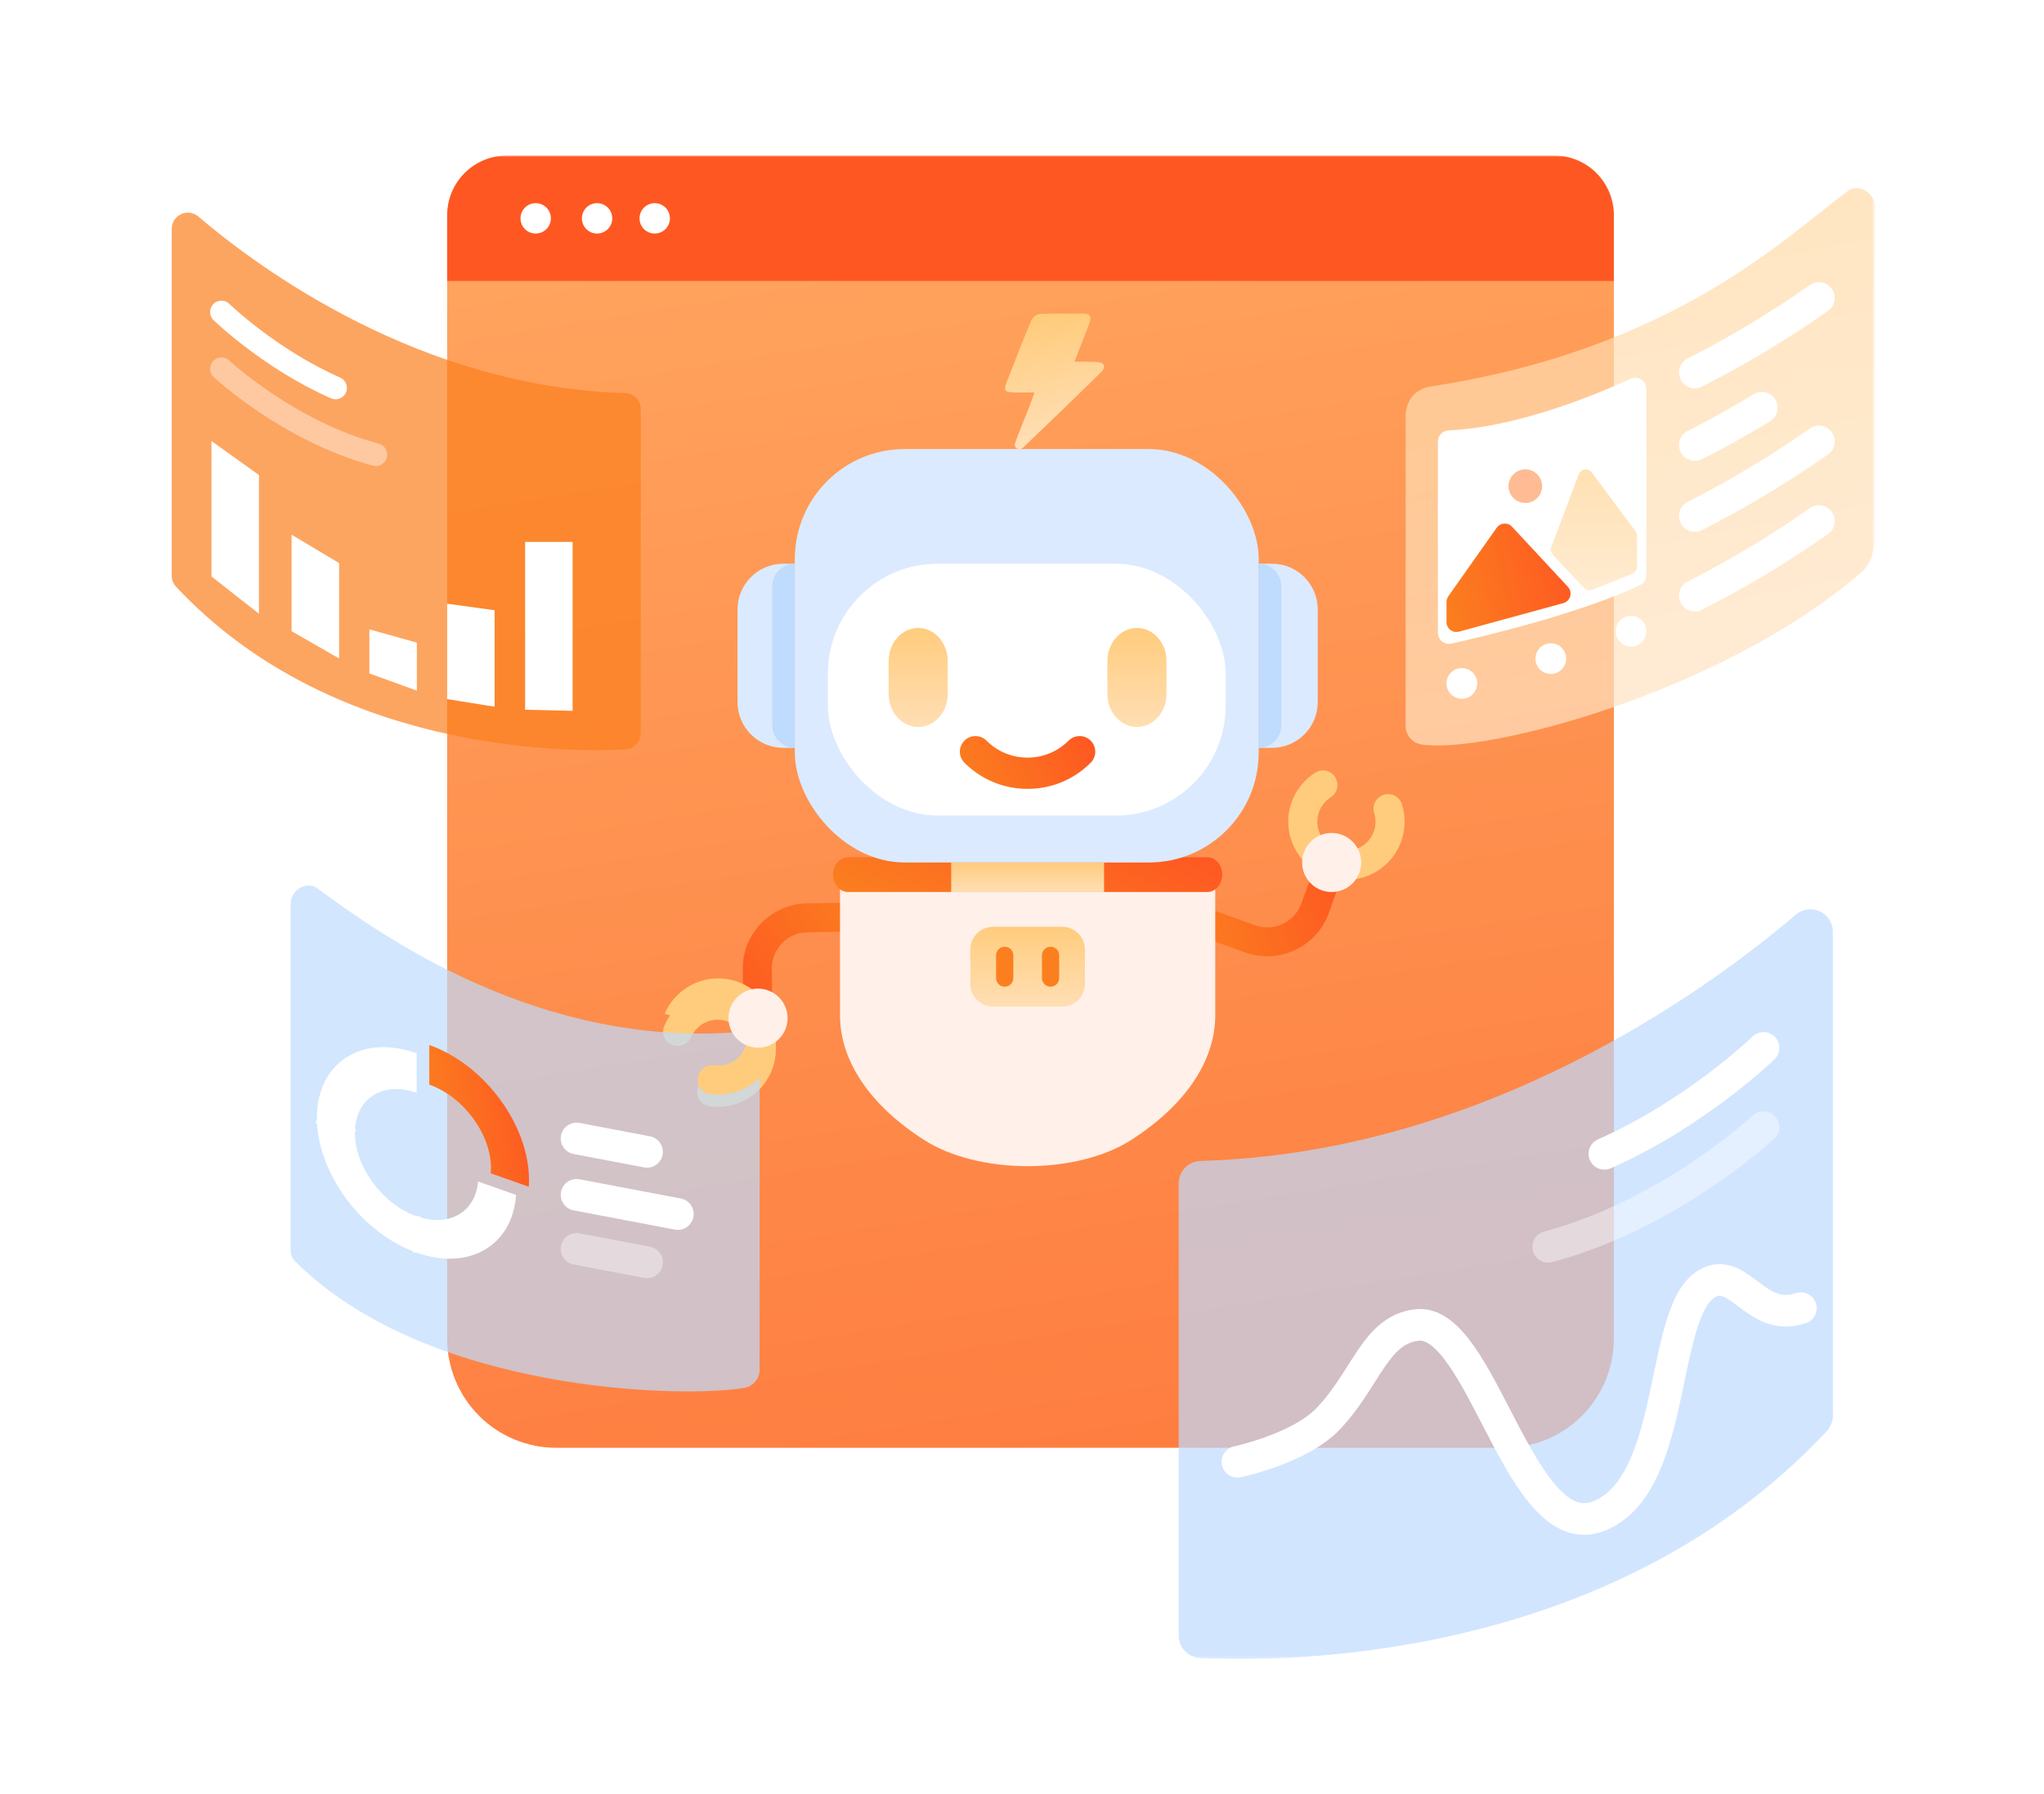 <svg width="670" height="588" viewBox="0 0 670 588" fill="none" xmlns="http://www.w3.org/2000/svg">
<g filter="url(#filter0_d_69_3345)">
<mask id="mask0_69_3345" style="mask-type:luminance" maskUnits="userSpaceOnUse" x="53" y="46" width="562" height="494">
<path d="M614.483 46.977H53.834V539.744H614.483V46.977Z" fill="white"/>
</mask>
<g mask="url(#mask0_69_3345)">
<path d="M166.141 46.977H509.44C514.634 46.977 519.611 49.039 523.284 52.709C526.951 56.379 529.012 61.356 529.012 66.546V88.152H146.569V66.546C146.569 61.356 148.631 56.379 152.301 52.709C155.972 49.039 160.951 46.977 166.141 46.977Z" fill="#FE5722"/>
<path d="M146.569 88.152H529.012V434.751C529.012 439.449 528.09 444.101 526.29 448.441C524.491 452.781 521.86 456.725 518.535 460.047C515.215 463.369 511.268 466.004 506.929 467.802C502.584 469.599 497.932 470.525 493.234 470.525H182.349C177.651 470.525 172.998 469.599 168.657 467.802C164.316 466.004 160.371 463.369 157.049 460.047C153.726 456.725 151.091 452.781 149.293 448.441C147.495 444.101 146.569 439.449 146.569 434.751V88.152Z" fill="url(#paint0_linear_69_3345)"/>
<path d="M221.743 338.809L221.971 338.824C223.959 338.96 225.763 337.781 226.546 335.952C227.444 333.855 229.083 332.117 231.233 331.103C235.594 329.045 240.922 330.649 243.435 334.772C246.25 339.391 244.657 345.4 239.986 348.027C238.144 349.062 236.052 349.441 234.018 349.159C232.019 348.881 230.057 349.839 229.13 351.629L229.055 351.776C227.584 354.621 229.342 358.088 232.513 358.566C237.224 359.276 242.115 358.203 246.212 355.364C254.103 349.896 256.643 339.237 252.105 330.763C247.05 321.324 235.211 317.902 225.936 323.118C222.2 325.219 219.353 328.458 217.74 332.289C216.488 335.261 218.521 338.59 221.743 338.81L221.743 338.809Z" fill="#FFCC7D"/>
<path d="M175.594 72.545C178.345 72.545 180.575 70.315 180.575 67.565C180.575 64.814 178.345 62.585 175.594 62.585C172.843 62.585 170.613 64.814 170.613 67.565C170.613 70.315 172.843 72.545 175.594 72.545Z" fill="white"/>
<path d="M195.711 72.545C198.462 72.545 200.692 70.315 200.692 67.565C200.692 64.814 198.462 62.585 195.711 62.585C192.96 62.585 190.73 64.814 190.73 67.565C190.73 70.315 192.96 72.545 195.711 72.545Z" fill="white"/>
<path d="M214.613 72.545C217.364 72.545 219.594 70.315 219.594 67.565C219.594 64.814 217.364 62.585 214.613 62.585C211.862 62.585 209.632 64.814 209.632 67.565C209.632 70.315 211.862 72.545 214.613 72.545Z" fill="white"/>
<path opacity="0.7" d="M64.993 66.954C85.019 84.03 137.831 122.963 204.904 124.823C206.276 124.864 207.577 125.439 208.532 126.424C209.487 127.409 210.02 128.729 210.019 130.101V236.358C210.019 237.713 209.499 239.017 208.564 239.999C207.63 240.981 206.353 241.566 204.999 241.634C184.833 242.637 108.36 242.52 57.689 188.28C56.785 187.306 56.285 186.025 56.289 184.697V70.978C56.288 69.97 56.577 68.982 57.12 68.132C57.663 67.283 58.438 66.606 59.354 66.183C60.269 65.759 61.287 65.607 62.286 65.744C63.286 65.881 64.225 66.3 64.993 66.954Z" fill="#FB7F1F"/>
<path d="M72.589 98.267C72.589 98.267 88.392 113.619 109.992 123.155" stroke="white" stroke-width="7.433" stroke-miterlimit="10" stroke-linecap="round"/>
<path opacity="0.4" d="M72.589 116.879C72.589 116.879 94.582 137.389 123.192 145.005" stroke="white" stroke-width="7.433" stroke-miterlimit="10" stroke-linecap="round"/>
<path d="M69.314 184.936V140.554L84.877 151.689V197.144L69.314 184.936Z" fill="white"/>
<path d="M95.582 202.87V171.248L111.146 180.553V211.814L95.582 202.87Z" fill="white"/>
<path d="M162.132 227.626V196.003L146.569 193.873V225.134L162.132 227.626Z" fill="white"/>
<path d="M187.696 228.979V173.614H172.133V228.618L187.696 228.979Z" fill="white"/>
<path d="M121.076 216.726V202.268L136.64 206.644V222.361L121.076 216.726Z" fill="white"/>
<g opacity="0.7">
<path d="M103.972 287.131C123.998 301.833 176.81 340.198 243.883 334.105C244.535 334.029 245.197 334.093 245.822 334.295C246.448 334.496 247.022 334.83 247.507 335.273C247.993 335.716 248.377 336.258 248.634 336.862C248.891 337.467 249.015 338.12 248.998 338.776V445.033C248.964 446.44 248.446 447.791 247.531 448.86C246.617 449.93 245.362 450.652 243.978 450.904C223.811 454.299 139.937 452.623 96.667 409.324C96.22 408.874 95.865 408.341 95.625 407.754C95.385 407.168 95.264 406.539 95.268 405.906V292.188C95.268 287.684 100.545 284.615 103.972 287.131Z" fill="#BFDBFE"/>
</g>
<path opacity="0.7" d="M588.656 295.776C560.724 319.594 487.058 373.903 393.497 376.497C391.583 376.555 389.768 377.356 388.436 378.731C387.104 380.105 386.36 381.945 386.363 383.858V532.076C386.362 533.967 387.088 535.785 388.392 537.156C389.695 538.526 391.476 539.342 393.364 539.435C421.495 540.835 528.164 540.672 598.849 465.013C600.107 463.654 600.808 461.867 600.802 460.014V301.389C600.802 299.982 600.398 298.605 599.64 297.419C598.883 296.234 597.801 295.29 596.525 294.7C595.25 294.109 593.826 293.897 592.437 294.088C591.042 294.278 589.732 294.864 588.656 295.776Z" fill="#BFDBFE"/>
<path d="M578.064 339.453C578.064 339.453 556.021 360.868 525.892 374.171" stroke="white" stroke-width="10.368" stroke-miterlimit="10" stroke-linecap="round"/>
<path opacity="0.4" d="M578.064 365.416C578.064 365.416 547.383 394.025 507.476 404.649" stroke="white" stroke-width="10.368" stroke-miterlimit="10" stroke-linecap="round"/>
<path d="M405.625 475.105C405.625 475.105 426.128 470.813 435.502 460.871C447.922 447.697 450.787 431.898 464.395 430.273C485.751 427.724 498.131 503.107 524.058 492.908C549.985 482.709 543.858 426.415 559.284 416.873C569.91 410.3 575.433 429.849 590.313 424.749" stroke="white" stroke-width="10.368" stroke-miterlimit="10" stroke-linecap="round"/>
<path d="M136.563 394.64V406.559" stroke="white" stroke-width="2.428" stroke-miterlimit="10"/>
<path d="M116.33 367.277L103.875 362.887" stroke="white" stroke-width="2.428" stroke-miterlimit="10"/>
<g opacity="0.7">
<path d="M605.779 58.551C585.752 73.252 549.119 110.324 469.167 122.641C463.046 123.584 460.754 127.938 460.754 132.75V234.103C460.788 235.509 461.306 236.861 462.22 237.93C463.134 238.999 464.389 239.721 465.774 239.973C485.94 243.368 563.606 223.56 610.05 183.681C614.486 179.872 614.486 173.482 614.486 172.155V63.608C614.486 59.104 609.207 56.035 605.779 58.551Z" fill="url(#paint1_linear_69_3345)"/>
</g>
<path d="M471.325 140.702V203.391C471.325 203.937 471.447 204.476 471.683 204.968C471.919 205.46 472.263 205.892 472.688 206.234C473.114 206.575 473.611 206.816 474.142 206.94C474.674 207.063 475.226 207.065 475.759 206.946C487.18 204.389 518.073 196.995 537.582 187.792C538.209 187.498 538.733 187.031 539.103 186.448C539.467 185.865 539.667 185.189 539.661 184.5V123.451C539.667 122.841 539.513 122.24 539.217 121.704C538.926 121.168 538.505 120.715 537.987 120.385C537.474 120.056 536.888 119.86 536.278 119.818C535.669 119.775 535.06 119.886 534.502 120.141C523.631 125.147 497.505 136.083 474.781 137.067C473.848 137.111 472.967 137.514 472.324 138.191C471.68 138.868 471.322 139.768 471.325 140.702Z" fill="white"/>
<path d="M474.149 193.3V199.894C474.149 200.393 474.264 200.886 474.485 201.333C474.707 201.781 475.028 202.171 475.425 202.474C475.822 202.777 476.284 202.984 476.774 203.079C477.264 203.175 477.769 203.156 478.251 203.025L512.424 193.683C512.965 193.537 513.455 193.253 513.853 192.86C514.252 192.467 514.537 191.979 514.691 191.442C514.844 190.905 514.856 190.338 514.725 189.795C514.594 189.252 514.326 188.752 513.95 188.344L495.626 168.635C495.295 168.281 494.897 168.005 494.447 167.828C493.997 167.649 493.513 167.574 493.031 167.606C492.549 167.639 492.081 167.778 491.66 168.014C491.239 168.251 490.875 168.579 490.597 168.973L474.743 191.428C474.356 191.976 474.149 192.63 474.149 193.3Z" fill="url(#paint2_linear_69_3345)"/>
<path opacity="0.6" d="M508.99 177.835L519.246 188.715C519.576 189.066 520.003 189.309 520.47 189.415C520.937 189.52 521.427 189.483 521.877 189.309C524.906 188.126 531.711 185.451 535.156 183.969C535.589 183.783 535.954 183.474 536.215 183.081C536.472 182.687 536.608 182.227 536.608 181.756V171.561C536.608 171.041 536.438 170.535 536.13 170.119L521.712 150.808C521.45 150.461 521.102 150.19 520.704 150.024C520.305 149.858 519.867 149.802 519.44 149.862C519.013 149.923 518.608 150.097 518.267 150.368C517.931 150.638 517.674 150.994 517.521 151.399L508.489 175.33C508.33 175.753 508.29 176.212 508.381 176.655C508.466 177.098 508.683 177.506 508.99 177.835Z" fill="url(#paint3_linear_69_3345)"/>
<path d="M499.987 160.847C503.028 160.847 505.494 158.383 505.494 155.343C505.494 152.302 503.028 149.838 499.987 149.838C496.947 149.838 494.481 152.302 494.481 155.343C494.481 158.383 496.947 160.847 499.987 160.847Z" fill="#FEBB94"/>
<path d="M555.537 118.096C569.665 110.932 583.263 102.765 596.224 93.658" stroke="white" stroke-width="10.368" stroke-miterlimit="10" stroke-linecap="round"/>
<path d="M555.537 141.874C555.537 141.874 564.796 137.362 577.501 129.655" stroke="white" stroke-width="10.368" stroke-miterlimit="10" stroke-linecap="round"/>
<path d="M555.537 165.122C569.665 157.958 583.263 149.791 596.224 140.684" stroke="white" stroke-width="10.368" stroke-miterlimit="10" stroke-linecap="round"/>
<path d="M555.537 191.222C569.665 184.058 583.263 175.892 596.224 166.785" stroke="white" stroke-width="10.368" stroke-miterlimit="10" stroke-linecap="round"/>
<path d="M479.177 225.026C481.954 225.026 484.206 222.775 484.206 219.998C484.206 217.222 481.954 214.97 479.177 214.97C476.4 214.97 474.149 217.222 474.149 219.998C474.149 222.775 476.4 225.026 479.177 225.026Z" fill="white"/>
<path d="M508.336 216.891C511.109 216.891 513.364 214.641 513.364 211.864C513.364 209.087 511.109 206.837 508.336 206.837C505.557 206.837 503.308 209.087 503.308 211.864C503.308 214.641 505.557 216.891 508.336 216.891Z" fill="white"/>
<path d="M534.633 207.911C537.412 207.911 539.661 205.659 539.661 202.883C539.661 200.106 537.412 197.855 534.633 197.855C531.859 197.855 529.604 200.106 529.604 202.883C529.604 205.659 531.859 207.911 534.633 207.911Z" fill="white"/>
<path d="M136.563 394.64C125.389 390.701 116.33 378.45 116.33 367.277C116.33 356.104 125.389 350.241 136.563 354.18V341.195C118.51 334.83 103.875 344.304 103.875 362.353C103.875 380.403 118.51 400.194 136.563 406.559C153.854 412.654 167.999 404.217 169.165 387.636L156.718 383.248C155.838 393.299 147.154 398.374 136.563 394.64Z" fill="white"/>
<path d="M140.714 338.509V351.494C151.889 355.433 160.947 367.684 160.947 378.857C160.947 379.441 160.917 380.007 160.869 380.562L173.315 384.95C173.366 384.218 173.402 383.477 173.402 382.714C173.402 364.664 158.766 344.873 140.714 338.509Z" fill="url(#paint4_linear_69_3345)"/>
<path d="M188.984 369.133L212.094 373.524" stroke="white" stroke-width="10.368" stroke-miterlimit="10" stroke-linecap="round"/>
<path opacity="0.4" d="M188.984 405.337L212.094 409.728" stroke="white" stroke-width="10.368" stroke-miterlimit="10" stroke-linecap="round"/>
<path d="M188.984 387.604L222.185 393.911" stroke="white" stroke-width="10.368" stroke-miterlimit="10" stroke-linecap="round"/>
</g>
</g>
<path d="M441.056 284.214L432.1 280.975L426.509 296.236C424.282 302.316 417.494 305.461 411.375 303.248L393.066 296.626L389.806 305.525L408.115 312.147C419.171 316.146 431.44 310.46 435.465 299.474L441.056 284.213V284.214Z" fill="url(#paint5_linear_69_3345)"/>
<path d="M452.228 261.21L452.045 261.347C450.447 262.537 449.846 264.606 450.442 266.504C451.126 268.681 451.013 271.066 450.041 273.236C448.071 277.637 442.983 279.886 438.39 278.392C433.245 276.718 430.543 271.119 432.378 266.085C433.102 264.101 434.444 262.451 436.171 261.342C437.87 260.251 438.736 258.248 438.273 256.286L438.235 256.125C437.499 253.008 433.907 251.52 431.189 253.221C427.15 255.748 424.136 259.747 422.875 264.567C420.445 273.854 425.457 283.599 434.418 287.078C444.402 290.953 455.617 285.845 459.261 275.85C460.729 271.824 460.782 267.511 459.512 263.553C458.528 260.482 454.817 259.279 452.228 261.209V261.21Z" fill="#FFCC7D"/>
<path d="M436.5 292.361C441.846 292.361 446.18 288.028 446.18 282.683C446.18 277.337 441.846 273.004 436.5 273.004C431.153 273.004 426.819 277.337 426.819 282.683C426.819 288.028 431.153 292.361 436.5 292.361Z" fill="#FFF0E9"/>
<path d="M243.674 333.888L253.196 333.735L252.999 317.483C252.92 311.009 258.148 305.657 264.653 305.552L284.121 305.238L284.007 295.762L264.539 296.077C252.783 296.266 243.335 305.939 243.477 317.637L243.674 333.889L243.674 333.888Z" fill="url(#paint6_linear_69_3345)"/>
<path d="M261.111 245.106L256.75 245.106C248.466 245.106 241.75 238.391 241.75 230.106L241.75 199.757C241.75 191.473 248.466 184.757 256.75 184.757L261.111 184.757L261.111 245.106Z" fill="#DBEAFE"/>
<path d="M370.69 373.69C362.224 379.103 349.861 382.218 336.848 382.218C323.836 382.218 311.476 379.103 303.006 373.69C285.158 362.282 275.347 347.751 275.347 332.725V286H398.347V332.725C398.347 347.751 388.536 362.282 370.688 373.69H370.69Z" fill="#FFF0E9"/>
<path d="M395.772 280.975H277.923C275.242 280.975 273.069 283.524 273.069 286.668C273.069 289.812 275.242 292.361 277.923 292.361H395.772C398.452 292.361 400.625 289.812 400.625 286.668C400.625 283.524 398.452 280.975 395.772 280.975Z" fill="url(#paint7_linear_69_3345)"/>
<path d="M361.903 282.683H311.792V292.361H361.903V282.683Z" fill="url(#paint8_linear_69_3345)"/>
<rect x="260.542" y="147.181" width="152.042" height="135.502" rx="36" fill="#DBEAFE"/>
<rect x="271.361" y="184.757" width="130.403" height="82.554" rx="36" fill="white"/>
<path d="M412.583 184.757H416.944C425.228 184.757 431.944 191.473 431.944 199.757V230.106C431.944 238.391 425.228 245.106 416.944 245.106H412.583V184.757Z" fill="#DBEAFE"/>
<path d="M412.583 184.757C416.671 184.757 419.986 188.071 419.986 192.16V237.704C419.986 241.792 416.671 245.106 412.583 245.106V184.757Z" fill="#BFDBFE"/>
<path d="M260.542 245.106C256.453 245.106 253.139 241.792 253.139 237.704L253.139 192.16C253.139 188.071 256.453 184.757 260.541 184.757L260.542 245.106Z" fill="#BFDBFE"/>
<path d="M300.972 205.822C306.314 205.822 310.653 210.668 310.653 216.64V227.457C310.653 233.426 306.316 238.274 300.972 238.274C295.63 238.274 291.292 233.428 291.292 227.457V216.64C291.292 210.67 295.628 205.822 300.972 205.822Z" fill="url(#paint9_linear_69_3345)"/>
<path d="M372.683 205.822C378.026 205.822 382.364 210.668 382.364 216.64V227.457C382.364 233.426 378.027 238.274 372.683 238.274C367.341 238.274 363.003 233.428 363.003 227.457V216.64C363.003 210.67 367.34 205.822 372.683 205.822Z" fill="url(#paint10_linear_69_3345)"/>
<path d="M316.126 242.749C314.126 244.749 314.126 247.99 316.126 249.99C321.653 255.515 329.003 258.559 336.82 258.559C344.637 258.559 351.987 255.515 357.514 249.99C359.514 247.99 359.514 244.749 357.514 242.749C355.513 240.749 352.271 240.749 350.271 242.749C346.677 246.339 341.902 248.319 336.82 248.319C331.738 248.319 326.963 246.342 323.369 242.749C321.368 240.749 318.127 240.749 316.126 242.749Z" fill="url(#paint11_linear_69_3345)"/>
<g clip-path="url(#clip0_69_3345)">
<path d="M325.573 303.748H348.122C352.27 303.748 355.639 307.1 355.639 311.231V322.455C355.639 326.584 352.272 329.938 348.122 329.938H325.573C321.424 329.938 318.056 326.585 318.056 322.455V311.231C318.056 307.1 321.423 303.748 325.573 303.748Z" fill="url(#paint12_linear_69_3345)"/>
<path d="M329.33 310.295C327.773 310.295 326.511 311.551 326.511 313.101V320.584C326.511 322.135 327.773 323.391 329.33 323.391C330.888 323.391 332.149 322.135 332.149 320.584V313.101C332.149 311.551 330.888 310.295 329.33 310.295Z" fill="#FB7F1F"/>
<path d="M344.364 310.295C342.807 310.295 341.545 311.551 341.545 313.101V320.584C341.545 322.135 342.807 323.391 344.364 323.391C345.922 323.391 347.183 322.135 347.183 320.584V313.101C347.183 311.551 345.922 310.295 344.364 310.295Z" fill="#FB7F1F"/>
</g>
<path d="M222.063 333.515C222.61 333.778 224.521 331.93 224.521 331.93L226.514 331.93C226.688 331.524 227.06 335.153 227.288 334.777C228.236 333.209 229.637 331.921 231.371 331.103C235.733 329.045 241.06 330.649 243.573 334.772C246.388 339.391 244.795 345.4 240.124 348.027C238.282 349.062 236.19 349.441 234.156 349.159C232.157 348.881 230.195 349.839 229.268 351.629L229.193 351.776C227.722 354.621 229.48 358.088 232.651 358.566C237.362 359.276 242.254 358.203 246.35 355.364C254.241 349.896 256.781 339.237 252.243 330.763C247.188 321.324 235.349 317.902 226.075 323.118C222.339 325.219 219.491 328.458 217.878 332.289L219.215 332.661L220.354 332.946C220.354 332.946 221.429 333.21 222.063 333.515Z" fill="#FFCC7D"/>
<path d="M245.037 324.654C240.039 326.553 237.528 332.143 239.428 337.14C241.327 342.137 246.918 344.648 251.916 342.748C256.913 340.849 259.425 335.259 257.525 330.262C255.626 325.266 250.035 322.755 245.037 324.654Z" fill="#FFF0E9"/>
<path d="M335.474 146.603C344.012 138.449 352.501 130.235 360.95 121.972V121.982C361.515 121.425 362.14 120.383 361.812 119.638C361.475 118.883 360.315 118.694 359.482 118.645C357.251 118.515 354.653 118.545 352.193 118.545C352.193 118.545 355.773 109.428 357.102 105.922C357.905 103.806 357.36 102.734 354.9 102.774C350.299 102.853 345.688 102.684 341.097 102.883C340.075 102.932 338.548 103.836 338.171 104.73C335.295 111.533 332.608 118.426 329.94 125.329C328.909 128.02 329.375 128.576 332.39 128.626C334.433 128.656 336.475 128.626 339.084 128.626C338.429 130.473 338.022 131.705 337.546 132.907C335.999 136.83 334.383 140.713 332.925 144.666C332.608 145.51 332.4 146.315 333.183 146.881C333.937 147.417 334.869 147.179 335.474 146.603Z" fill="url(#paint13_linear_69_3345)"/>
<defs>
<filter id="filter0_d_69_3345" x="31.289" y="25.977" width="608.194" height="542.767" filterUnits="userSpaceOnUse" color-interpolation-filters="sRGB">
<feFlood flood-opacity="0" result="BackgroundImageFix"/>
<feColorMatrix in="SourceAlpha" type="matrix" values="0 0 0 0 0 0 0 0 0 0 0 0 0 0 0 0 0 0 127 0" result="hardAlpha"/>
<feOffset dy="4"/>
<feGaussianBlur stdDeviation="12.5"/>
<feComposite in2="hardAlpha" operator="out"/>
<feColorMatrix type="matrix" values="0 0 0 0 0.996 0 0 0 0 0.341 0 0 0 0 0.133 0 0 0 0.3 0"/>
<feBlend mode="normal" in2="BackgroundImageFix" result="effect1_dropShadow_69_3345"/>
<feBlend mode="normal" in="SourceGraphic" in2="effect1_dropShadow_69_3345" result="shape"/>
</filter>
<linearGradient id="paint0_linear_69_3345" x1="291.677" y1="-388.488" x2="496.615" y2="882.479" gradientUnits="userSpaceOnUse">
<stop stop-color="#FFCC7D"/>
<stop offset="1" stop-color="#FE5722"/>
</linearGradient>
<linearGradient id="paint1_linear_69_3345" x1="519.081" y1="-170.095" x2="634.277" y2="430.892" gradientUnits="userSpaceOnUse">
<stop stop-color="#FFCC7D"/>
<stop offset="1" stop-color="#FFF0E9"/>
</linearGradient>
<linearGradient id="paint2_linear_69_3345" x1="514.815" y1="167.599" x2="468.522" y2="177.932" gradientUnits="userSpaceOnUse">
<stop stop-color="#FE5722"/>
<stop offset="1" stop-color="#FB7F1F"/>
</linearGradient>
<linearGradient id="paint3_linear_69_3345" x1="522.471" y1="149.839" x2="522.473" y2="227.943" gradientUnits="userSpaceOnUse">
<stop stop-color="#FFCC7D"/>
<stop offset="1" stop-color="#FFF0E9"/>
</linearGradient>
<linearGradient id="paint4_linear_69_3345" x1="173.402" y1="338.509" x2="135.06" y2="343.773" gradientUnits="userSpaceOnUse">
<stop stop-color="#FE5722"/>
<stop offset="1" stop-color="#FB7F1F"/>
</linearGradient>
<linearGradient id="paint5_linear_69_3345" x1="441.056" y1="280.975" x2="385.117" y2="298.207" gradientUnits="userSpaceOnUse">
<stop stop-color="#FE5722"/>
<stop offset="1" stop-color="#FB7F1F"/>
</linearGradient>
<linearGradient id="paint6_linear_69_3345" x1="244.825" y1="336.916" x2="290.987" y2="300.933" gradientUnits="userSpaceOnUse">
<stop stop-color="#FE5722"/>
<stop offset="1" stop-color="#FB7F1F"/>
</linearGradient>
<linearGradient id="paint7_linear_69_3345" x1="400.625" y1="280.975" x2="374.229" y2="338.655" gradientUnits="userSpaceOnUse">
<stop stop-color="#FE5722"/>
<stop offset="1" stop-color="#FB7F1F"/>
</linearGradient>
<linearGradient id="paint8_linear_69_3345" x1="336.847" y1="282.683" x2="336.847" y2="301.755" gradientUnits="userSpaceOnUse">
<stop stop-color="#FFCC7D"/>
<stop offset="1" stop-color="#FFF0E9"/>
</linearGradient>
<linearGradient id="paint9_linear_69_3345" x1="300.972" y1="205.822" x2="300.974" y2="269.772" gradientUnits="userSpaceOnUse">
<stop stop-color="#FFCC7D"/>
<stop offset="1" stop-color="#FFF0E9"/>
</linearGradient>
<linearGradient id="paint10_linear_69_3345" x1="372.683" y1="205.822" x2="372.686" y2="269.772" gradientUnits="userSpaceOnUse">
<stop stop-color="#FFCC7D"/>
<stop offset="1" stop-color="#FFF0E9"/>
</linearGradient>
<linearGradient id="paint11_linear_69_3345" x1="359.014" y1="241.249" x2="316.583" y2="262.472" gradientUnits="userSpaceOnUse">
<stop stop-color="#FE5722"/>
<stop offset="1" stop-color="#FB7F1F"/>
</linearGradient>
<linearGradient id="paint12_linear_69_3345" x1="336.847" y1="303.748" x2="336.848" y2="355.357" gradientUnits="userSpaceOnUse">
<stop stop-color="#FFCC7D"/>
<stop offset="1" stop-color="#FFF0E9"/>
</linearGradient>
<linearGradient id="paint13_linear_69_3345" x1="345.674" y1="102.772" x2="361.897" y2="175.649" gradientUnits="userSpaceOnUse">
<stop offset="0.02" stop-color="#FFCC7D"/>
<stop offset="1" stop-color="#FFF0E9"/>
</linearGradient>
<clipPath id="clip0_69_3345">
<rect width="37.583" height="26.189" fill="white" transform="translate(318.056 303.748)"/>
</clipPath>
</defs>
</svg>
